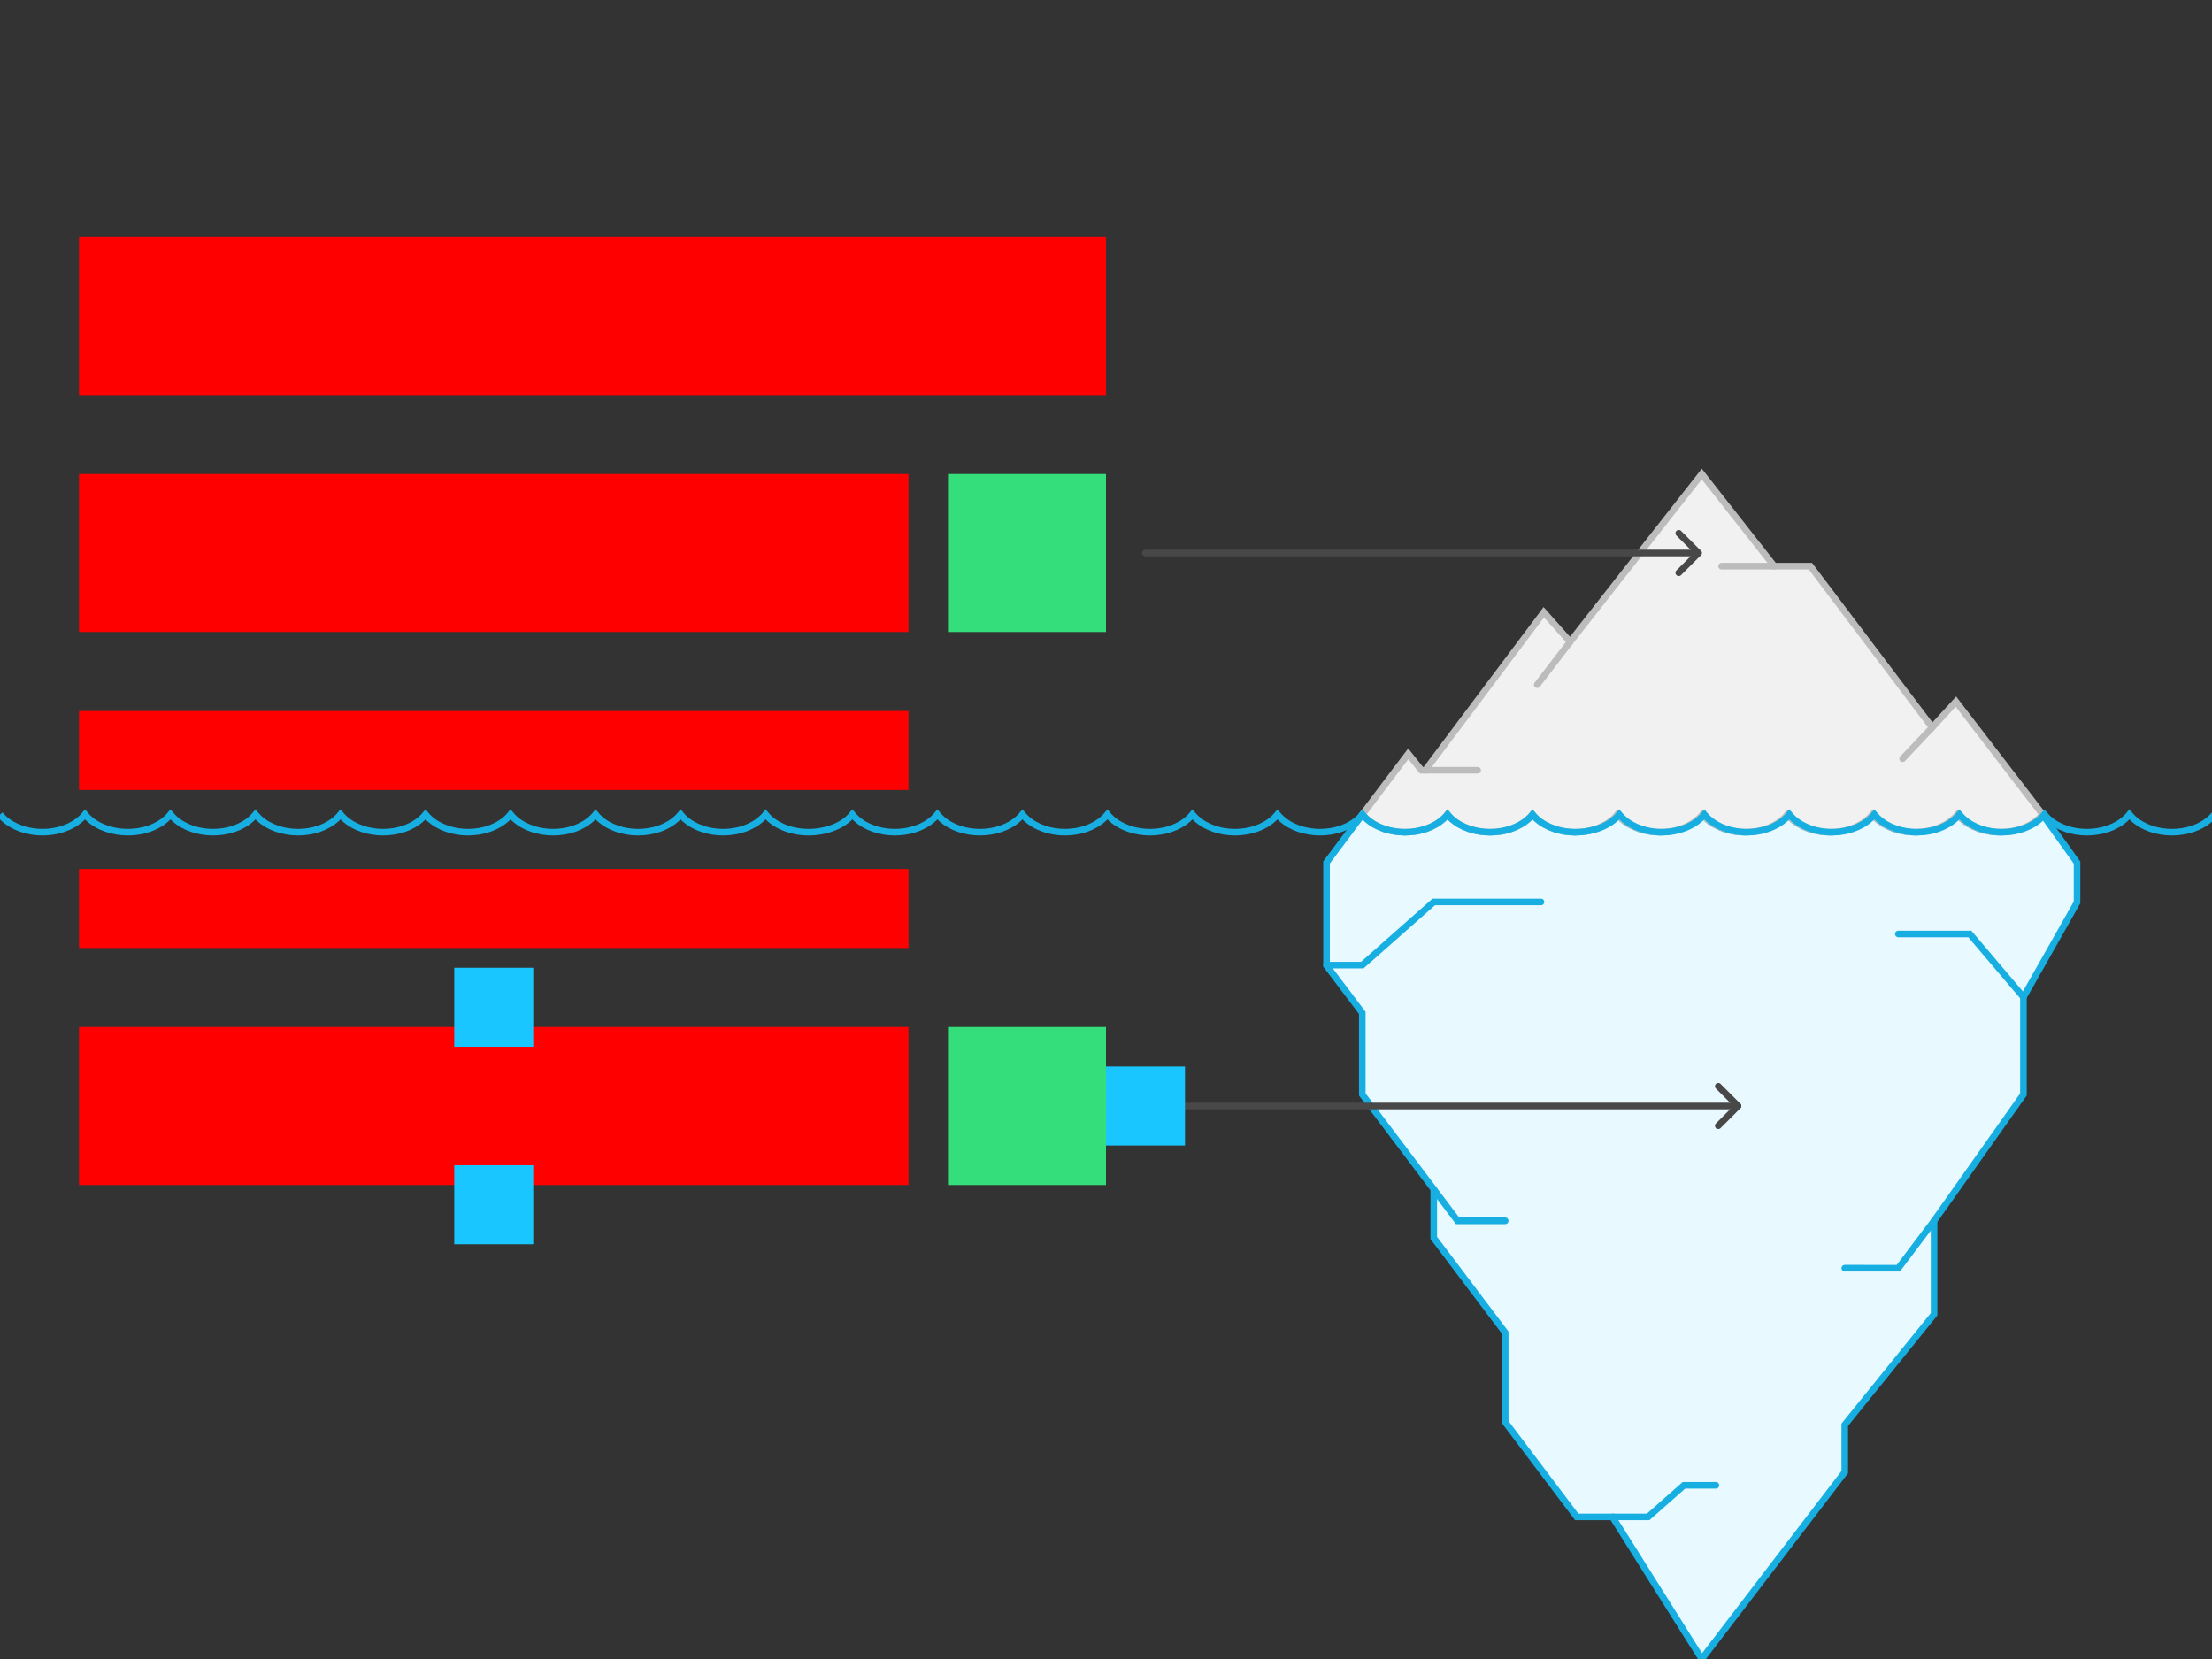<svg xmlns="http://www.w3.org/2000/svg" width="672" height="504"><rect width="100%" height="100%" fill="#333333" stroke="none"/>    <g id="iceberg-v2--family--1">        <g id="lines">            <g id="common">                <g id="cu" data-entity-classes="Decor">                    <g id="cu_1" >                        <path id="fill" transform="translate(403, 247.436)" fill="#e8f9ff" d="M217.535 0 L228 14.608 L228 26.704 L211.714 55.491 L211.714 85.063 L184.571 123.444 L184.571 151.824 L157.429 185.408 L157.429 199.793 L114 256.566 L86.857 213.386 L76 213.386 L54.286 184.6 L54.286 157.421 L32.571 128.635 L32.571 113.849 L10.857 85.063 L10.857 60.288 L0 45.895 L0 14.565 L10.899 0 C11.257 0.424 11.635 0.814 12.032 1.192 C15.043 3.979 19.445 5.378 23.818 5.378 C28.19 5.378 32.593 3.99 35.603 1.192 C36.011 0.814 36.389 0.424 36.736 0 C37.094 0.424 37.472 0.814 37.869 1.192 C40.88 3.979 45.282 5.378 49.655 5.378 C54.027 5.378 58.429 3.99 61.441 1.192 C61.838 0.814 62.216 0.424 62.563 0 C62.921 0.424 63.299 0.814 63.696 1.192 C66.707 3.979 71.109 5.378 75.482 5.378 C79.854 5.378 84.257 3.99 87.267 1.192 C87.665 0.814 88.043 0.424 88.39 0 C88.748 0.424 89.126 0.814 89.523 1.192 C92.534 3.979 96.936 5.378 101.309 5.378 C105.681 5.378 110.084 3.99 113.095 1.192 C113.492 0.814 113.87 0.424 114.217 0 C114.575 0.424 114.953 0.814 115.35 1.192 C118.361 3.979 122.763 5.378 127.136 5.378 C131.508 5.378 135.91 3.99 138.921 1.192 C139.319 0.814 139.697 0.424 140.044 0 C140.402 0.424 140.78 0.814 141.177 1.192 C144.188 3.979 148.59 5.378 152.963 5.378 C157.335 5.378 161.737 3.99 164.748 1.192 C165.156 0.814 165.534 0.424 165.881 0 C166.229 0.424 166.607 0.814 167.004 1.192 C170.015 3.979 174.408 5.378 178.79 5.378 C183.172 5.378 187.565 3.99 190.576 1.192 C190.983 0.814 191.361 0.424 191.708 0 C192.056 0.424 192.434 0.814 192.831 1.192 C195.842 3.979 200.244 5.378 204.617 5.378 C208.989 5.378 213.392 3.99 216.402 1.192 C216.81 0.814 217.188 0.424 217.535 0 Z"></path>
                        <path id="fill_1" transform="translate(403, 247.436)" fill="none" stroke="#17aee1" stroke-width="2" stroke-linejoin="symbol(figma.mixed)" stroke-linecap="round" stroke-miterlimit="4"  d="M 217.535 0 L 228 14.608 L 228 26.704 L 211.714 55.491 L 211.714 85.063 L 184.571 123.444 L 184.571 151.824 L 157.429 185.408 L 157.429 199.793 L 114 256.566 L 86.857 213.386 L 76 213.386 L 54.286 184.6 L 54.286 157.421 L 32.571 128.635 L 32.571 113.849 L 10.857 85.063 L 10.857 60.288 L 0 45.895 L 0 14.565 L 10.899 0 C 11.257 0.424 11.635 0.814 12.032 1.192 C 15.043 3.979 19.445 5.378 23.818 5.378 C 28.19 5.378 32.593 3.99 35.603 1.192 C 36.011 0.814 36.389 0.424 36.736 0 C 37.094 0.424 37.472 0.814 37.869 1.192 C 40.88 3.979 45.282 5.378 49.655 5.378 C 54.027 5.378 58.429 3.99 61.441 1.192 C 61.838 0.814 62.216 0.424 62.563 0 C 62.921 0.424 63.299 0.814 63.696 1.192 C 66.707 3.979 71.109 5.378 75.482 5.378 C 79.854 5.378 84.257 3.99 87.267 1.192 C 87.665 0.814 88.043 0.424 88.39 0 C 88.748 0.424 89.126 0.814 89.523 1.192 C 92.534 3.979 96.936 5.378 101.309 5.378 C 105.681 5.378 110.084 3.99 113.094 1.192 C 113.492 0.814 113.87 0.424 114.217 0 C 114.575 0.424 114.953 0.814 115.35 1.192 C 118.361 3.979 122.763 5.378 127.136 5.378 C 131.508 5.378 135.911 3.99 138.922 1.192 C 139.319 0.814 139.697 0.424 140.044 0 C 140.402 0.424 140.78 0.814 141.177 1.192 C 144.188 3.979 148.59 5.378 152.963 5.378 C 157.335 5.378 161.738 3.99 164.749 1.192 C 165.156 0.814 165.534 0.424 165.881 0 C 166.229 0.424 166.607 0.814 167.004 1.192 C 170.015 3.979 174.407 5.378 178.79 5.378 C 183.172 5.378 187.565 3.99 190.576 1.192 C 190.983 0.814 191.361 0.424 191.708 0 C 192.056 0.424 192.434 0.814 192.831 1.192 C 195.842 3.979 200.244 5.378 204.617 5.378 C 208.989 5.378 213.392 3.99 216.403 1.192 C 216.81 0.814 217.188 0.424 217.535 0 Z"></path></g>
                    <path id="line" transform="matrix(-1, 0, 0, 1, 468.143, 274.004)" fill="none" stroke="#17aee1" stroke-width="2" stroke-linejoin="miter" stroke-linecap="round" stroke-miterlimit="4"  d="M 0 0 L 32.571 0 L 54.286 19.191 L 65.143 19.191"></path>
                    <path id="line_1" transform="matrix(-1, 0, 0, 1, 614.715, 283.735)" fill="none" stroke="#17aee1" stroke-width="2" stroke-linejoin="miter" stroke-linecap="round" stroke-miterlimit="4"  d="M 0 19.191 L 16.286 0 L 38 0"></path>
                    <path id="line_2" transform="matrix(-1, 0, 0, 1, 521.287, 451.227)" fill="none" stroke="#17aee1" stroke-width="2" stroke-linejoin="miter" stroke-linecap="round" stroke-miterlimit="4"  d="M 31.429 9.595 L 20.571 9.595 L 9.714 0 L 0 0"></path>
                    <path id="line_3" transform="matrix(0.51, 0.86, 0.851, -0.525, 435.572, 361.284)" fill="none" stroke="#17aee1" stroke-width="2" stroke-linejoin="miter" stroke-linecap="round" stroke-miterlimit="4"  d="M 0 0 L 11.969 1.329 L 19.572 13.78"></path>
                    <path id="line_4" transform="matrix(0.92, -0.391, -0.378, -0.926, 562.84, 391.17)" fill="none" stroke="#17aee1" stroke-width="2" stroke-linejoin="miter" stroke-linecap="round" stroke-miterlimit="4"  d="M 0 6.37 L 15.077 0 L 30.573 9.001"></path></g>
                <g id="cu_2" data-entity-classes="Decor">                    <g id="cu_3" >                        <path id="fill_2" transform="translate(413.9, 144)" fill="#f1f1f1" d="M136.101 28 L125.101 28 L103.101 0 L63.101 51 L55.101 42 L19.101 90 L17.924 90 L13.925 85 L0 103.436 C0.358 103.86 0.735 104.25 1.132 104.628 C4.143 107.414 8.545 108.813 12.918 108.813 C17.29 108.813 21.692 107.426 24.703 104.628 C25.111 104.25 25.488 103.86 25.836 103.436 C26.194 103.86 26.572 104.25 26.969 104.628 C29.98 107.414 34.382 108.813 38.755 108.813 C43.127 108.813 47.529 107.426 50.54 104.628 C50.938 104.25 51.315 103.86 51.663 103.436 C52.021 103.86 52.398 104.25 52.796 104.628 C55.807 107.414 60.209 108.813 64.582 108.813 C68.954 108.813 73.356 107.426 76.367 104.628 C76.765 104.25 77.142 103.86 77.49 103.436 C77.848 103.86 78.225 104.25 78.623 104.628 C81.634 107.414 86.036 108.813 90.409 108.813 C94.781 108.813 99.183 107.426 102.194 104.628 C102.592 104.25 102.969 103.86 103.317 103.436 C103.675 103.86 104.052 104.25 104.45 104.628 C107.461 107.414 111.863 108.813 116.236 108.813 C120.608 108.813 125.01 107.426 128.021 104.628 C128.419 104.25 128.796 103.86 129.144 103.436 C129.502 103.86 129.88 104.25 130.277 104.628 C133.288 107.414 137.69 108.813 142.063 108.813 C146.435 108.813 150.837 107.426 153.848 104.628 C154.256 104.25 154.633 103.86 154.981 103.436 C155.329 103.86 155.706 104.25 156.104 104.628 C159.115 107.414 163.507 108.813 167.89 108.813 C172.272 108.813 176.664 107.426 179.675 104.628 C180.083 104.25 180.46 103.86 180.808 103.436 C181.156 103.86 181.533 104.25 181.931 104.628 C184.942 107.414 189.344 108.813 193.717 108.813 C198.089 108.813 202.491 107.426 205.502 104.628 C205.91 104.25 206.287 103.86 206.635 103.436 L180.303 69.144 L173.101 77 L136.101 28 Z"></path>
                        <path id="fill_3" transform="translate(413.9, 144)" fill="none" stroke="#bcbcbc" stroke-width="2" stroke-linejoin="symbol(figma.mixed)" stroke-linecap="round" stroke-miterlimit="4"  d="M 136.101 28 L 125.101 28 L 103.101 0 L 63.101 51 L 55.101 42 L 19.101 90 L 17.924 90 L 13.925 85 L 0 103.436 C 0.358 103.86 0.735 104.25 1.132 104.628 C 4.143 107.414 8.545 108.813 12.918 108.813 C 17.29 108.813 21.692 107.426 24.703 104.628 C 25.111 104.25 25.488 103.86 25.836 103.436 C 26.194 103.86 26.572 104.25 26.969 104.628 C 29.98 107.414 34.382 108.813 38.755 108.813 C 43.127 108.813 47.529 107.426 50.54 104.628 C 50.938 104.25 51.315 103.86 51.663 103.436 C 52.021 103.86 52.398 104.25 52.796 104.628 C 55.807 107.414 60.209 108.813 64.582 108.813 C 68.954 108.813 73.356 107.426 76.367 104.628 C 76.765 104.25 77.142 103.86 77.49 103.436 C 77.848 103.86 78.225 104.25 78.623 104.628 C 81.634 107.414 86.036 108.813 90.409 108.813 C 94.781 108.813 99.183 107.426 102.194 104.628 C 102.592 104.25 102.969 103.86 103.317 103.436 C 103.675 103.86 104.052 104.25 104.45 104.628 C 107.461 107.414 111.863 108.813 116.236 108.813 C 120.608 108.813 125.01 107.426 128.021 104.628 C 128.419 104.25 128.796 103.86 129.144 103.436 C 129.502 103.86 129.88 104.25 130.277 104.628 C 133.288 107.414 137.69 108.813 142.063 108.813 C 146.435 108.813 150.837 107.426 153.848 104.628 C 154.256 104.25 154.633 103.86 154.981 103.436 C 155.329 103.86 155.707 104.25 156.104 104.628 C 159.115 107.414 163.507 108.813 167.89 108.813 C 172.272 108.813 176.664 107.426 179.675 104.628 C 180.083 104.25 180.46 103.86 180.808 103.436 C 181.156 103.86 181.534 104.25 181.931 104.628 C 184.942 107.414 189.344 108.813 193.717 108.813 C 198.089 108.813 202.491 107.426 205.502 104.628 C 205.91 104.25 206.287 103.86 206.635 103.436 L 180.303 69.144 L 173.101 77 L 136.101 28 Z"></path></g>
                    <path id="line_5" transform="matrix(-0.707, -0.707, -0.707, 0.707, 539.002, 172)" fill="none" stroke="#bcbcbc" stroke-width="2" stroke-linejoin="miter" stroke-linecap="round" stroke-miterlimit="4"  d="M 0 0 L 11.314 11.314"></path>
                    <path id="line_6" transform="matrix(-0.707, -0.707, -0.707, 0.707, 448.91, 234)" fill="none" stroke="#bcbcbc" stroke-width="2" stroke-linejoin="miter" stroke-linecap="round" stroke-miterlimit="4"  d="M 0 0 L 11.249 11.249"></path>
                    <path id="line_7" transform="matrix(-1, -5.551115123125783e-17, -5.551115123125783e-17, 1, 587.002, 221)" fill="none" stroke="#bcbcbc" stroke-width="2" stroke-linejoin="miter" stroke-linecap="round" stroke-miterlimit="4"  d="M 0 0 L 9 9.5"></path>
                    <path id="line_8" transform="matrix(-1, -5.551115123125783e-17, -5.551115123125783e-17, 1, 477.002, 195)" fill="none" stroke="#bcbcbc" stroke-width="2" stroke-linejoin="miter" stroke-linecap="round" stroke-miterlimit="4"  d="M 0 0 L 10 13"></path></g>
                <g id="cu_4" data-entity-classes="Decor">                    <path id="line_9" transform="translate(0, 247.436)" fill="none" stroke="#17aee1" stroke-width="2" stroke-linejoin="miter" stroke-linecap="none" stroke-miterlimit="4"  d="M 672.742 0 C 672.394 0.424 672.017 0.814 671.609 1.192 C 668.598 3.99 664.206 5.378 659.824 5.378 C 655.441 5.378 651.049 3.979 648.038 1.192 C 647.641 0.814 647.263 0.424 646.915 0 C 646.567 0.424 646.19 0.814 645.782 1.192 C 642.771 3.99 638.369 5.378 633.997 5.378 C 629.624 5.378 625.222 3.979 622.211 1.192 C 621.814 0.814 621.436 0.424 621.078 0 C 620.73 0.424 620.353 0.814 619.955 1.192 C 616.944 3.99 612.542 5.378 608.17 5.378 C 603.797 5.378 599.395 3.979 596.384 1.192 C 595.986 0.814 595.609 0.424 595.251 0 C 594.903 0.424 594.526 0.814 594.128 1.192 C 591.117 3.99 586.715 5.378 582.343 5.378 C 577.97 5.378 573.568 3.979 570.557 1.192 C 570.16 0.814 569.782 0.424 569.424 0 C 569.076 0.424 568.699 0.814 568.301 1.192 C 565.29 3.99 560.888 5.378 556.516 5.378 C 552.143 5.378 547.741 3.979 544.73 1.192 C 544.333 0.814 543.955 0.424 543.597 0 C 543.249 0.424 542.872 0.814 542.474 1.192 C 539.463 3.99 535.061 5.378 530.689 5.378 C 526.316 5.378 521.914 3.979 518.903 1.192 C 518.506 0.814 518.128 0.424 517.77 0 C 517.422 0.424 517.045 0.814 516.637 1.192 C 513.626 3.99 509.224 5.378 504.852 5.378 C 500.479 5.378 496.077 3.979 493.066 1.192 C 492.669 0.814 492.291 0.424 491.933 0 C 491.586 0.424 491.208 0.814 490.8 1.192 C 487.789 3.99 483.003 5.386 478.631 5.386 C 474.249 5.386 469.726 3.979 466.714 1.192 C 466.317 0.814 465.94 0.424 465.582 0 C 465.234 0.424 464.856 0.814 464.449 1.192 C 461.438 3.99 457.036 5.378 452.663 5.378 C 448.291 5.378 443.889 3.979 440.878 1.192 C 440.48 0.814 440.103 0.424 439.755 0 C 439.407 0.424 439.029 0.814 438.622 1.192 C 435.611 3.99 431.219 5.378 426.836 5.378 C 422.454 5.378 418.062 3.979 415.051 1.192 C 414.653 0.814 414.276 0.424 413.928 0 C 413.58 0.424 413.202 0.814 412.795 1.192 C 409.784 3.99 405.382 5.378 401.009 5.378 C 396.637 5.378 392.235 3.979 389.224 1.192 C 388.826 0.814 388.449 0.424 388.091 0 C 387.743 0.424 387.365 0.814 386.968 1.192 C 383.957 3.99 379.555 5.378 375.182 5.378 C 370.81 5.378 366.408 3.979 363.397 1.192 C 362.999 0.814 362.622 0.424 362.264 0 C 361.916 0.424 361.538 0.814 361.141 1.192 C 358.13 3.99 353.728 5.378 349.355 5.378 C 344.983 5.378 340.581 3.979 337.57 1.192 C 337.172 0.814 336.795 0.424 336.437 0 C 336.089 0.424 335.711 0.814 335.314 1.192 C 332.303 3.99 327.901 5.378 323.528 5.378 C 319.156 5.378 314.754 3.979 311.743 1.192 C 311.345 0.814 310.967 0.424 310.61 0 C 310.262 0.424 309.884 0.814 309.487 1.192 C 306.476 3.99 302.074 5.378 297.701 5.378 C 293.329 5.378 288.927 3.979 285.916 1.192 C 285.518 0.814 285.14 0.424 284.783 0 C 284.435 0.424 284.057 0.814 283.65 1.192 C 280.639 3.99 276.237 5.378 271.864 5.378 C 267.492 5.378 263.09 3.979 260.079 1.192 C 259.681 0.814 259.303 0.424 258.946 0 C 258.598 0.424 258.22 0.814 257.813 1.192 C 254.802 3.99 250.016 5.386 245.643 5.386 C 241.261 5.386 236.738 3.979 233.727 1.192 C 233.329 0.814 232.952 0.424 232.594 0 C 232.246 0.424 231.868 0.814 231.461 1.192 C 228.45 3.99 224.048 5.378 219.675 5.378 C 215.303 5.378 210.901 3.979 207.89 1.192 C 207.492 0.814 207.114 0.424 206.767 0 C 206.419 0.424 206.041 0.814 205.634 1.192 C 202.623 3.99 198.231 5.378 193.848 5.378 C 189.466 5.378 185.074 3.979 182.063 1.192 C 181.665 0.814 181.287 0.424 180.94 0 C 180.592 0.424 180.214 0.814 179.807 1.192 C 176.796 3.99 172.394 5.378 168.021 5.378 C 163.649 5.378 159.247 3.979 156.236 1.192 C 155.838 0.814 155.46 0.424 155.103 0 C 154.755 0.424 154.377 0.814 153.98 1.192 C 150.969 3.99 146.567 5.378 142.194 5.378 C 137.822 5.378 133.42 3.979 130.409 1.192 C 130.011 0.814 129.633 0.424 129.276 0 C 128.928 0.424 128.55 0.814 128.153 1.192 C 125.142 3.99 120.74 5.378 116.367 5.378 C 111.995 5.378 107.593 3.979 104.582 1.192 C 104.184 0.814 103.806 0.424 103.449 0 C 103.101 0.424 102.723 0.814 102.326 1.192 C 99.315 3.99 94.913 5.378 90.54 5.378 C 86.168 5.378 81.766 3.979 78.755 1.192 C 78.357 0.814 77.98 0.424 77.622 0 C 77.274 0.424 76.896 0.814 76.499 1.192 C 73.488 3.99 69.086 5.378 64.713 5.378 C 60.341 5.378 55.939 3.979 52.928 1.192 C 52.53 0.814 52.153 0.424 51.795 0 C 51.447 0.424 51.069 0.814 50.662 1.192 C 47.651 3.99 43.249 5.378 38.876 5.378 M 38.876 5.378 C 34.494 5.378 29.971 3.979 26.96 1.192 C 26.562 0.814 26.185 0.424 25.827 0 C 25.479 0.424 25.102 0.814 24.694 1.192 C 21.683 3.99 17.281 5.378 12.909 5.378 C 8.536 5.378 4.134 3.979 1.123 1.192 C 0.725 0.814 0.348 0.424 0 0 M 38.876 5.378 L 38.876 5.386"></path></g>
                <g id="arrow-top" data-entity-classes="LeaderLine">                    <g id="cu_5" data-entity-classes="LeaderLine">                        <path id="Vector" data-entity-classes="LeaderLine" transform="translate(348, 167.996)" fill="none" stroke="#484848" stroke-width="2" stroke-linejoin="round" stroke-linecap="round" stroke-miterlimit="10"  d="M 0 0.004 L 168 0"></path>
                        <path id="Vector_1" transform="translate(510, 162)" fill="none" stroke="#484848" stroke-width="2" stroke-linejoin="round" stroke-linecap="round" stroke-miterlimit="10"  d="M 0 12 L 6 5.996 L 0.008 0"></path></g></g></g>
            <g id="g-1">                <g id="arrow-1" data-entity-classes="LeaderLine">                    <g id="cu_6" data-entity-classes="LeaderLine">                        <path id="Vector_2" data-entity-classes="LeaderLine" transform="translate(348, 335.996)" fill="none" stroke="#484848" stroke-width="2" stroke-linejoin="round" stroke-linecap="round" stroke-miterlimit="10"  d="M 0 0.004 L 180 0"></path>
                        <path id="Vector_3" transform="translate(522, 330)" fill="none" stroke="#484848" stroke-width="2" stroke-linejoin="round" stroke-linecap="round" stroke-miterlimit="10"  d="M 0 12 L 6 5.996 L 0.008 0"></path></g></g></g></g>
        <path id="tx-rc-1" transform="translate(24, 312)" fill="#ff00001a" d="M0 0 L252 0 L252 48 L0 48 L0 0 Z"></path>
        <path id="tx-rc-top" transform="matrix(1, -6.079792722388024e-17, 5.068409575331278e-17, 1, 24, 144)" fill="#ff00001a" d="M0 0 L252 0 L252 48 L0 48 L0 0 Z"></path>
        <path id="ic-cc-1" transform="matrix(1, -5.551115123125783e-17, 5.551115123125783e-17, 1, 288, 312)" fill="#33de7b1a" d="M0 0 L48 0 L48 48 L0 48 L0 0 Z"></path>
        <path id="ic-cc-top" transform="matrix(1, -5.551115123125783e-17, 5.551115123125783e-17, 1, 288, 144)" fill="#33de7b1a" d="M0 0 L48 0 L48 48 L0 48 L0 0 Z"></path>
        <rect id="bt-cc-remove-1" fill="#1ac6ff33" transform="matrix(1, -5.551115123125783e-17, 5.551115123125783e-17, 1, 336, 324)" width="24" height="24" rx="0" ry="0"></rect>
        <path id="tx-lc-under" transform="translate(24, 264)" fill="#ff00001a" d="M0 0 L252 0 L252 24 L0 24 L0 0 Z"></path>
        <path id="tx-lc-over" transform="translate(24, 216)" fill="#ff00001a" d="M0 0 L252 0 L252 24 L0 24 L0 0 Z"></path>
        <path id="tx-lb-title" transform="matrix(1, -1.6081230200044232e-16, 1.6081230200044232e-16, 1, 24, 72)" fill="#ff00001a" d="M0 0 L312 0 L312 48 L0 48 L0 0 Z"></path>
        <rect id="bt-cc-add-2" fill="#1ac6ff33" transform="matrix(1, -5.551115123125783e-17, 5.551115123125783e-17, 1, 138, 354)" width="24" height="24" rx="0" ry="0"></rect>
        <rect id="bt-cc-add-1" fill="#1ac6ff33" transform="matrix(1, -5.551115123125783e-17, 5.551115123125783e-17, 1, 138, 294)" width="24" height="24" rx="0" ry="0"></rect></g></svg>